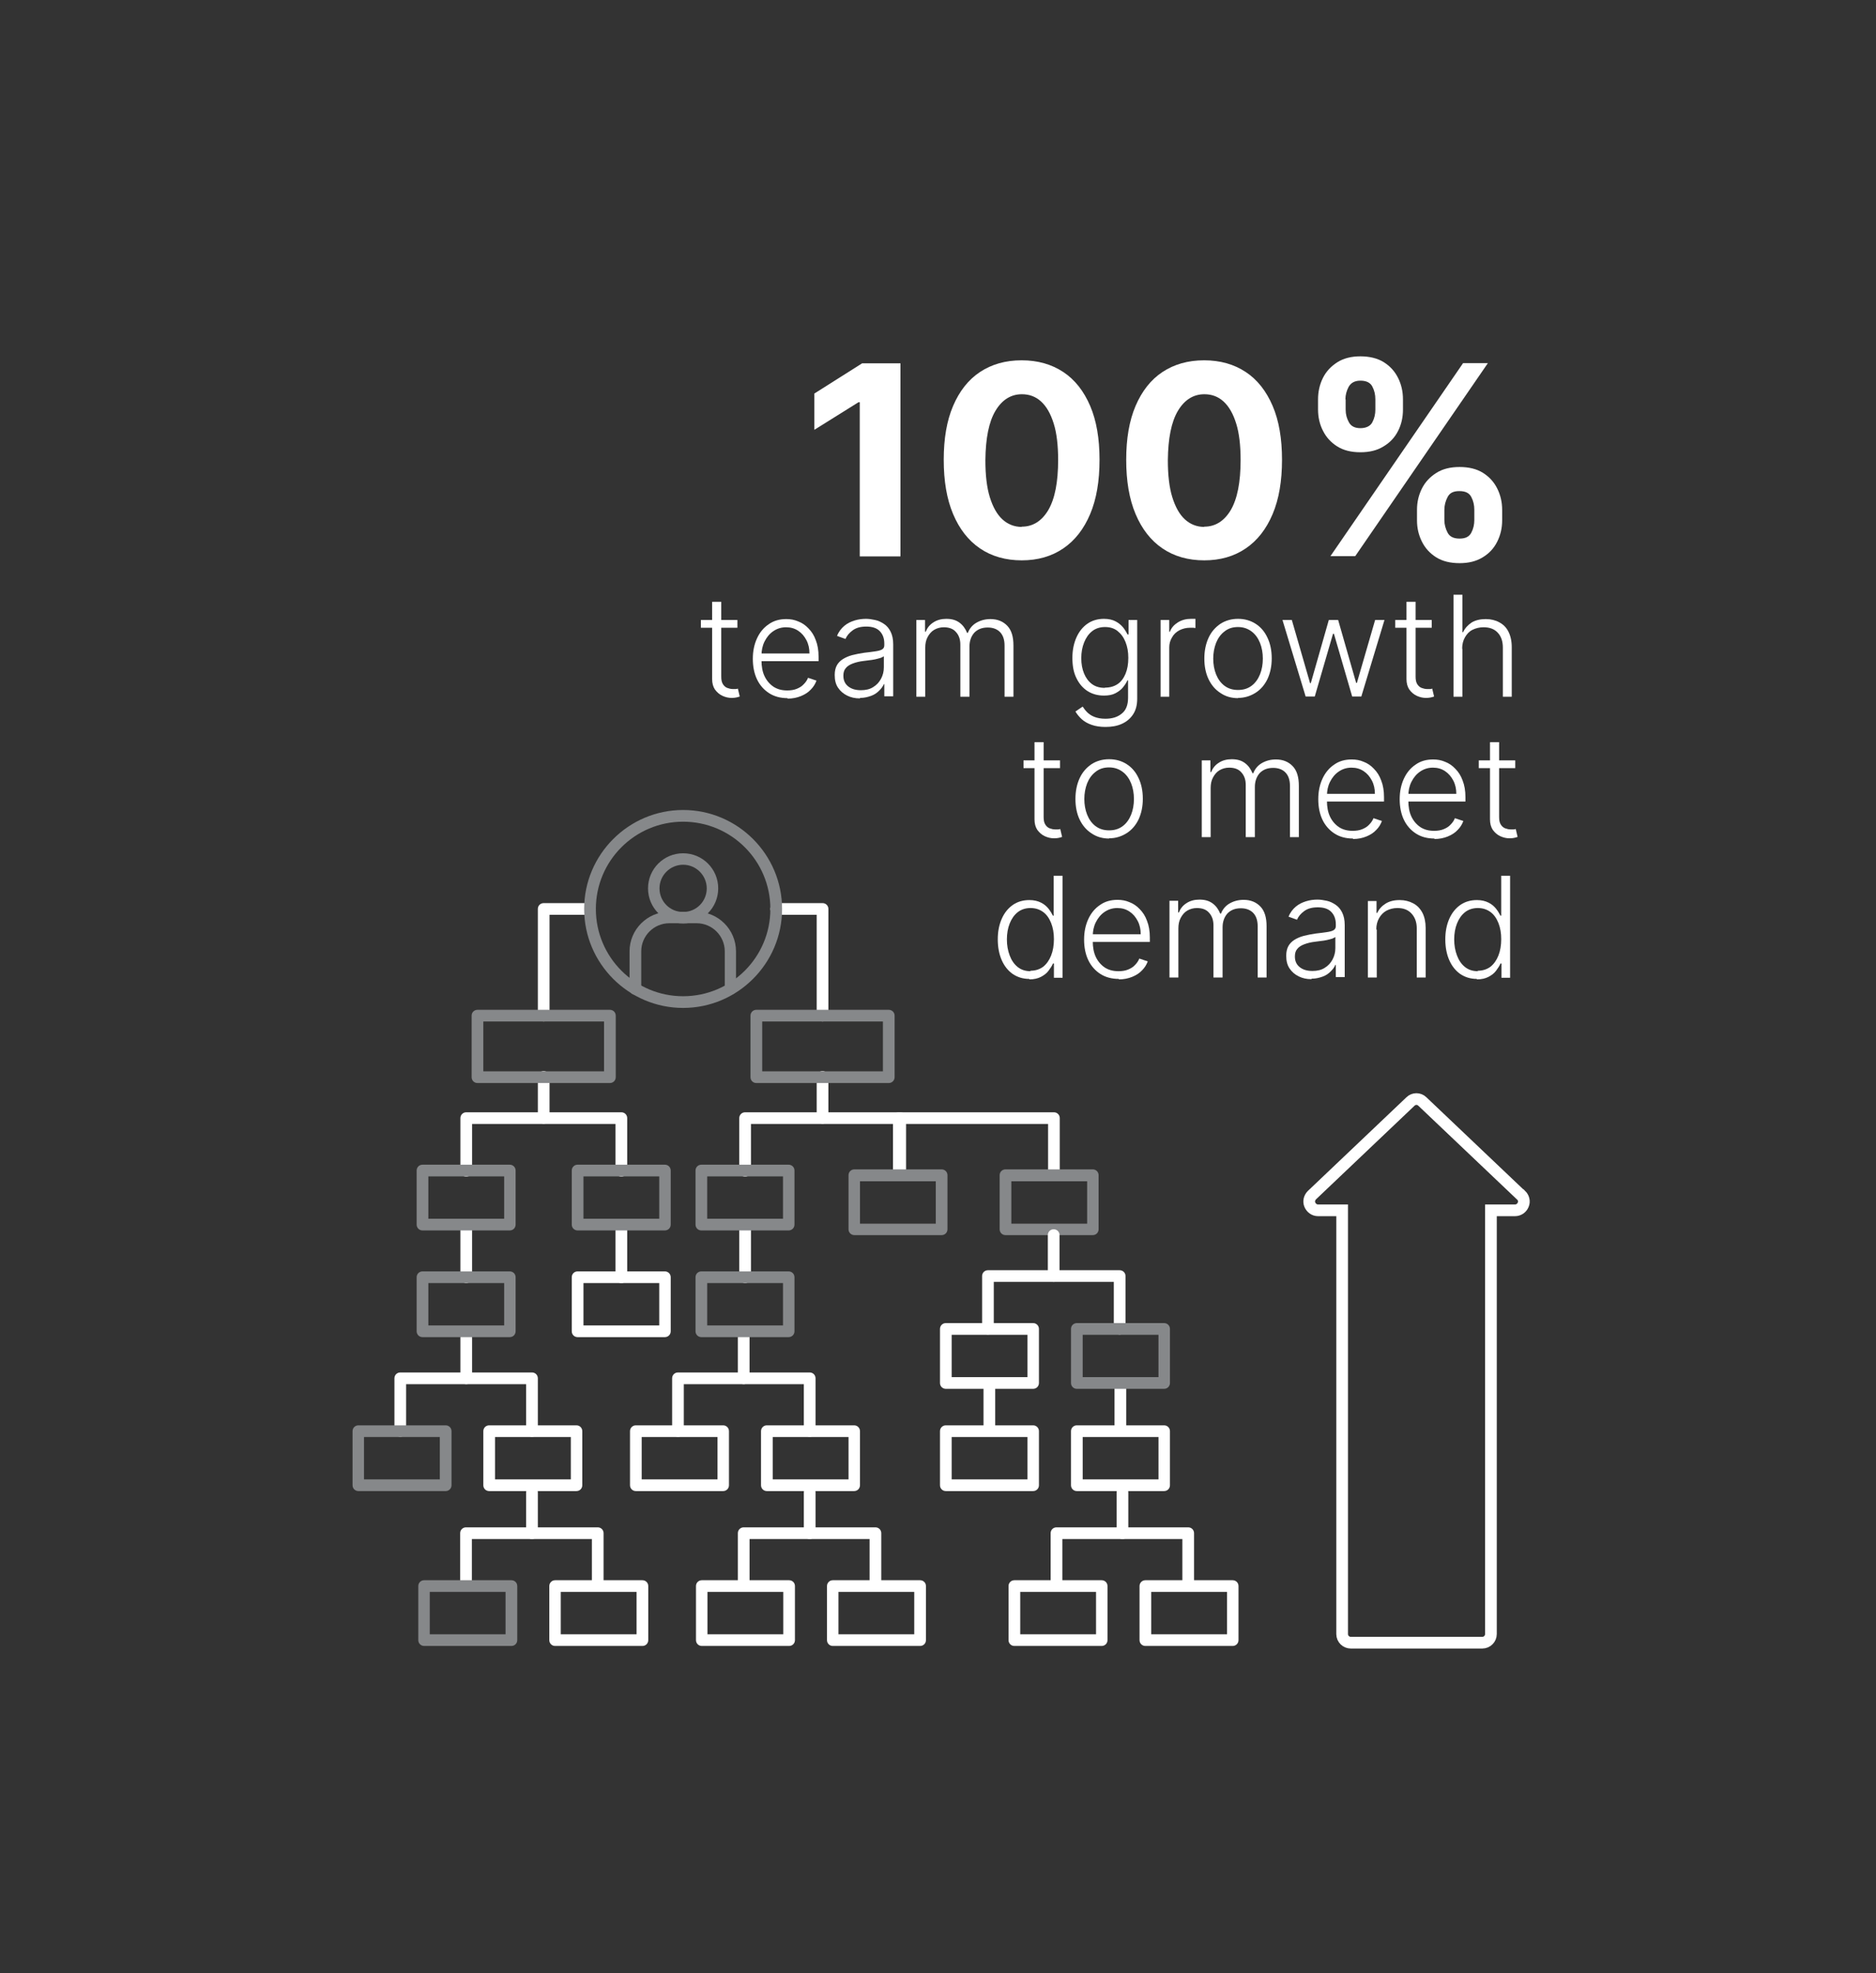 <svg xmlns="http://www.w3.org/2000/svg" id="Layer_1" data-name="Layer 1" viewBox="0 0 80.19 84.33"><rect x="0" y="0" width="80.19" height="84.33" fill="#333333" stroke="none"/><defs><style>      .cls-1 {        fill: #86888a;      }      .cls-1, .cls-2, .cls-3 {        fill-rule: evenodd;      }      .cls-2, .cls-4 {        fill: #fff;      }      .cls-3 {        fill: none;        stroke: #fff;        stroke-miterlimit: 10;        stroke-width: .5px;      }    </style></defs><g><path class="cls-4" d="M38.49,15.53v8.25h-1.74v-6.59h-.05l-1.89,1.18v-1.55l2.04-1.29h1.64Z"></path><path class="cls-4" d="M43.68,23.95c-.69,0-1.29-.17-1.79-.51-.5-.34-.88-.83-1.15-1.47-.27-.64-.4-1.41-.4-2.32,0-.9.13-1.67.4-2.3.27-.63.65-1.12,1.15-1.45.5-.33,1.09-.5,1.78-.5s1.28.17,1.78.5c.5.33.88.82,1.15,1.45s.4,1.4.4,2.3c0,.91-.13,1.68-.4,2.32-.27.64-.65,1.13-1.15,1.47-.5.34-1.09.51-1.78.51ZM43.68,22.51c.47,0,.85-.24,1.13-.71.28-.48.42-1.19.42-2.14,0-.62-.06-1.15-.19-1.56-.13-.42-.31-.73-.54-.94-.23-.21-.5-.31-.82-.31-.47,0-.85.24-1.13.71-.28.47-.42,1.17-.43,2.11,0,.63.06,1.16.19,1.58.13.42.31.74.54.95s.51.32.82.32Z"></path><path class="cls-4" d="M51.48,23.95c-.69,0-1.29-.17-1.79-.51-.5-.34-.88-.83-1.15-1.47-.27-.64-.4-1.41-.4-2.32,0-.9.13-1.67.4-2.3.27-.63.65-1.12,1.15-1.45.5-.33,1.09-.5,1.78-.5s1.28.17,1.78.5c.5.33.88.82,1.15,1.45s.4,1.4.4,2.3c0,.91-.13,1.68-.4,2.32-.27.64-.65,1.13-1.15,1.47-.5.34-1.09.51-1.78.51ZM51.48,22.51c.47,0,.85-.24,1.13-.71.28-.48.42-1.19.42-2.14,0-.62-.06-1.15-.19-1.56-.13-.42-.31-.73-.54-.94-.23-.21-.5-.31-.82-.31-.47,0-.85.24-1.13.71-.28.47-.42,1.17-.43,2.11,0,.63.06,1.16.19,1.58.13.42.31.74.54.95s.51.32.82.32Z"></path><path class="cls-4" d="M56.34,17.51v-.44c0-.33.07-.64.21-.92.14-.28.35-.5.62-.67.27-.17.6-.25.98-.25s.73.08,1,.25.47.39.61.67c.14.28.21.58.21.92v.44c0,.33-.07.64-.21.91-.14.28-.35.5-.62.66-.27.17-.6.25-.99.25s-.72-.08-.99-.25c-.27-.17-.47-.39-.61-.67-.14-.27-.21-.58-.21-.91ZM56.87,23.77l5.67-8.25h1.06l-5.67,8.25h-1.05ZM57.52,17.07v.44c0,.2.05.38.14.54.09.17.26.25.49.25s.42-.08.51-.25c.09-.17.13-.35.13-.54v-.44c0-.2-.04-.38-.13-.55-.09-.17-.26-.25-.51-.25-.24,0-.4.09-.5.26-.09.17-.14.35-.14.54ZM60.57,22.23v-.44c0-.33.07-.63.21-.91.14-.28.35-.5.62-.67.27-.17.6-.25.99-.25s.73.08,1,.25c.27.17.47.39.61.67.14.28.21.58.21.92v.44c0,.33-.07.63-.21.91-.14.28-.34.5-.62.67s-.6.25-.99.25-.73-.08-1-.25c-.27-.17-.47-.39-.61-.67-.14-.28-.21-.58-.21-.91ZM61.74,21.79v.44c0,.19.05.37.14.54.09.17.26.25.51.25s.41-.08.5-.25c.09-.17.13-.35.13-.54v-.44c0-.2-.04-.38-.13-.55s-.25-.25-.51-.25-.41.08-.5.25c-.09.17-.14.35-.14.55Z"></path><path class="cls-4" d="M31.52,26.5v.33h-1.56v-.33h1.56ZM30.45,25.72h.38v3.2c0,.14.02.24.07.32.05.08.11.13.18.16.08.03.16.05.24.05.05,0,.09,0,.13,0,.04,0,.07-.01.09-.02l.08.34s-.08.03-.14.04c-.05.01-.12.02-.2.02-.14,0-.27-.03-.4-.09-.13-.06-.23-.15-.32-.27-.08-.12-.12-.27-.12-.45v-3.29Z"></path><path class="cls-4" d="M33.67,29.84c-.31,0-.57-.07-.79-.21-.22-.14-.4-.34-.52-.59-.12-.25-.18-.55-.18-.88s.06-.62.18-.88.29-.46.5-.6c.21-.15.46-.22.75-.22.18,0,.35.03.51.1.16.06.31.16.44.3.13.13.24.3.31.5.08.2.12.44.12.71v.19h-2.56v-.33h2.17c0-.21-.04-.4-.13-.57s-.2-.3-.35-.4-.32-.15-.52-.15c-.21,0-.39.06-.55.17-.16.11-.28.26-.37.44-.09.18-.13.38-.13.6v.2c0,.26.04.49.13.68.09.19.22.34.38.45.17.11.36.16.59.16.15,0,.29-.02.41-.07s.22-.11.3-.2c.08-.08.14-.17.18-.27l.36.12c-.05.14-.13.27-.24.38-.11.12-.25.21-.42.28-.17.07-.36.11-.58.11Z"></path><path class="cls-4" d="M36.75,29.85c-.2,0-.38-.04-.54-.12-.16-.08-.29-.19-.39-.34-.1-.15-.14-.33-.14-.54,0-.16.03-.3.09-.41.06-.11.15-.2.26-.27s.25-.13.4-.17c.15-.04.32-.07.51-.1.18-.02.34-.04.47-.06.13-.02.22-.04.29-.08.07-.04.1-.1.1-.18v-.08c0-.22-.07-.4-.2-.53-.13-.13-.32-.19-.57-.19-.24,0-.43.05-.58.16s-.25.23-.31.37l-.36-.13c.07-.18.18-.32.31-.43s.28-.18.44-.23c.16-.05.33-.07.49-.07.12,0,.25.02.39.05.14.03.26.09.38.17.12.08.21.19.28.33.07.14.11.32.11.54v2.22h-.38v-.52h-.02c-.04.1-.11.19-.2.28s-.2.17-.34.22-.29.09-.47.09ZM36.8,29.5c.2,0,.38-.04.52-.13.15-.09.26-.21.34-.36s.12-.31.12-.49v-.47s-.08.05-.14.07c-.07.02-.14.04-.23.06-.09.02-.17.03-.26.04s-.16.02-.23.03c-.18.02-.34.06-.47.11-.13.05-.23.11-.3.2-.07.08-.1.19-.1.32,0,.2.07.35.21.46.14.11.32.16.54.16Z"></path><path class="cls-4" d="M39.17,29.77v-3.27h.37v.5h.03c.07-.17.17-.3.33-.4.15-.1.34-.15.55-.15.23,0,.41.05.56.16.15.11.25.25.33.44h.03c.07-.18.19-.33.36-.43s.37-.16.61-.16c.3,0,.54.1.72.29.18.19.26.47.26.84v2.19h-.38v-2.19c0-.26-.07-.45-.2-.58-.13-.13-.31-.19-.52-.19-.25,0-.44.08-.58.23-.13.15-.2.35-.2.58v2.15h-.39v-2.23c0-.22-.06-.4-.19-.54-.12-.14-.3-.2-.52-.2-.15,0-.29.04-.41.11-.12.07-.21.18-.28.31-.07.13-.1.28-.1.45v2.1h-.38Z"></path><path class="cls-4" d="M47.25,31.07c-.22,0-.42-.03-.59-.09-.17-.06-.31-.14-.42-.24s-.2-.21-.27-.33l.31-.21c.05.08.11.16.19.24.08.08.18.15.31.2s.28.08.47.08c.29,0,.52-.07.7-.22.18-.14.27-.37.27-.68v-.74h-.03c-.04.1-.11.2-.19.3s-.19.18-.32.25-.3.1-.49.1c-.26,0-.49-.06-.7-.19-.2-.13-.36-.31-.48-.56-.12-.24-.17-.53-.17-.86s.06-.62.17-.87c.11-.25.27-.45.47-.59s.44-.21.71-.21c.2,0,.37.04.5.11.13.07.24.16.32.26.08.1.14.21.19.3h.04v-.62h.37v3.36c0,.28-.06.5-.18.68-.12.18-.28.31-.48.4s-.43.13-.69.13ZM47.23,29.39c.21,0,.39-.05.54-.15s.26-.25.34-.44c.08-.19.12-.42.12-.68s-.04-.48-.12-.68-.19-.35-.34-.47-.33-.17-.54-.17-.4.06-.55.18c-.15.12-.26.28-.34.48-.08.2-.12.42-.12.67s.04.47.12.66c.08.19.19.34.34.45s.33.16.55.16Z"></path><path class="cls-4" d="M49.61,29.77v-3.27h.37v.5h.03c.06-.17.18-.3.34-.4.16-.1.35-.15.55-.15.03,0,.07,0,.1,0,.04,0,.07,0,.1,0v.39s-.05,0-.09-.01c-.04,0-.09,0-.14,0-.17,0-.32.04-.46.11-.13.07-.24.17-.31.3-.08.13-.12.27-.12.43v2.11h-.38Z"></path><path class="cls-4" d="M52.92,29.84c-.28,0-.53-.07-.75-.22-.22-.14-.39-.34-.51-.59-.12-.25-.18-.55-.18-.88s.06-.63.18-.89.29-.45.51-.6c.22-.14.47-.21.75-.21s.53.07.75.21.39.34.51.6c.12.25.18.55.18.88s-.06.62-.18.88c-.12.25-.29.45-.51.59-.22.14-.47.22-.75.22ZM52.92,29.49c.23,0,.42-.06.58-.18.16-.12.28-.29.36-.49.08-.2.12-.43.12-.67s-.04-.47-.12-.67c-.08-.2-.2-.37-.36-.49-.16-.12-.35-.19-.58-.19s-.42.06-.58.19c-.16.12-.28.29-.36.49-.08.21-.12.43-.12.67s.04.47.12.67c.08.2.2.37.36.49.16.12.35.18.58.18Z"></path><path class="cls-4" d="M55.81,29.77l-.99-3.27h.4l.78,2.7h.03l.77-2.7h.4l.77,2.69h.03l.78-2.69h.4l-.99,3.27h-.39l-.78-2.68h-.04l-.78,2.68h-.39Z"></path><path class="cls-4" d="M61.2,26.5v.33h-1.56v-.33h1.56ZM60.13,25.72h.38v3.2c0,.14.02.24.07.32.05.08.11.13.18.16.08.03.16.05.24.05.05,0,.09,0,.13,0,.04,0,.07-.01.09-.02l.08.34s-.08.03-.14.04c-.05.01-.12.02-.2.02-.14,0-.27-.03-.4-.09-.13-.06-.23-.15-.32-.27-.08-.12-.12-.27-.12-.45v-3.29Z"></path><path class="cls-4" d="M62.51,27.73v2.05h-.38v-4.36h.38v1.6h.03c.08-.17.2-.3.36-.41.16-.1.37-.15.61-.15.22,0,.42.05.58.14.17.09.3.22.39.4s.14.4.14.66v2.12h-.38v-2.1c0-.27-.07-.48-.22-.64-.15-.16-.35-.23-.61-.23-.17,0-.33.04-.47.11-.14.07-.24.18-.32.32-.08.14-.12.3-.12.49Z"></path><path class="cls-4" d="M45.31,32.5v.33h-1.56v-.33h1.56ZM44.23,31.72h.38v3.2c0,.14.02.24.07.32.05.08.11.13.18.16.08.03.16.05.24.05.05,0,.09,0,.13,0,.04,0,.07-.01.09-.02l.08.34s-.08.03-.14.04c-.05.01-.12.02-.2.02-.14,0-.27-.03-.4-.09-.13-.06-.23-.15-.32-.27-.08-.12-.12-.27-.12-.45v-3.29Z"></path><path class="cls-4" d="M47.41,35.84c-.28,0-.53-.07-.75-.22-.22-.14-.39-.34-.51-.59-.12-.25-.18-.55-.18-.88s.06-.63.18-.89.29-.45.51-.6c.22-.14.47-.21.75-.21s.53.07.75.21.39.34.51.6c.12.25.18.55.18.88s-.06.62-.18.88c-.12.25-.29.45-.51.59-.22.14-.47.22-.75.22ZM47.41,35.49c.23,0,.42-.06.58-.18.16-.12.28-.29.36-.49.08-.2.12-.43.12-.67s-.04-.47-.12-.67c-.08-.2-.2-.37-.36-.49-.16-.12-.35-.19-.58-.19s-.42.06-.58.19c-.16.12-.28.29-.36.49-.08.21-.12.43-.12.67s.04.47.12.67c.08.2.2.37.36.49.16.12.35.18.58.18Z"></path><path class="cls-4" d="M51.37,35.77v-3.27h.37v.5h.03c.07-.17.17-.3.33-.4.15-.1.34-.15.55-.15.23,0,.41.05.56.16.15.11.25.25.33.44h.03c.07-.18.19-.33.36-.43s.37-.16.61-.16c.3,0,.54.1.72.29.18.19.26.47.26.84v2.19h-.38v-2.19c0-.26-.07-.45-.2-.58-.13-.13-.31-.19-.52-.19-.25,0-.44.08-.58.23-.13.15-.2.35-.2.58v2.15h-.39v-2.23c0-.22-.06-.4-.19-.54-.12-.14-.3-.2-.52-.2-.15,0-.29.04-.41.11-.12.07-.21.18-.28.31-.07.13-.1.28-.1.45v2.1h-.38Z"></path><path class="cls-4" d="M57.84,35.84c-.31,0-.57-.07-.79-.21-.22-.14-.4-.34-.52-.59-.12-.25-.18-.55-.18-.88s.06-.62.18-.88.29-.46.5-.6c.21-.15.46-.22.75-.22.18,0,.35.03.51.1.16.06.31.16.44.3.13.13.24.3.31.5.08.2.12.44.12.71v.19h-2.56v-.33h2.17c0-.21-.04-.4-.13-.57s-.2-.3-.35-.4-.32-.15-.52-.15c-.21,0-.39.06-.55.17-.16.11-.28.26-.37.44-.09.18-.13.38-.13.6v.2c0,.26.04.49.13.68.09.19.22.34.38.45.17.11.36.16.59.16.15,0,.29-.02.41-.07s.22-.11.3-.2c.08-.08.14-.17.18-.27l.36.12c-.05.14-.13.27-.24.38-.11.12-.25.21-.42.28-.17.07-.36.11-.58.11Z"></path><path class="cls-4" d="M61.32,35.84c-.31,0-.57-.07-.79-.21-.22-.14-.4-.34-.52-.59-.12-.25-.18-.55-.18-.88s.06-.62.18-.88.29-.46.5-.6c.21-.15.46-.22.75-.22.18,0,.35.03.51.1.16.06.31.16.44.3.13.13.24.3.31.5.08.2.12.44.12.71v.19h-2.56v-.33h2.17c0-.21-.04-.4-.13-.57s-.2-.3-.35-.4-.32-.15-.52-.15c-.21,0-.39.06-.55.17-.16.11-.28.26-.37.44-.09.18-.13.38-.13.6v.2c0,.26.04.49.13.68.09.19.22.34.38.45.17.11.36.16.59.16.15,0,.29-.02.41-.07s.22-.11.3-.2c.08-.08.14-.17.18-.27l.36.12c-.05.14-.13.27-.24.38-.11.12-.25.21-.42.28-.17.07-.36.11-.58.11Z"></path><path class="cls-4" d="M64.77,32.5v.33h-1.56v-.33h1.56ZM63.7,31.72h.38v3.2c0,.14.02.24.07.32.05.08.11.13.18.16.08.03.16.05.24.05.05,0,.09,0,.13,0,.04,0,.07-.01.09-.02l.08.34s-.08.03-.14.04c-.05.01-.12.02-.2.02-.14,0-.27-.03-.4-.09-.13-.06-.23-.15-.32-.27-.08-.12-.12-.27-.12-.45v-3.29Z"></path><path class="cls-4" d="M44,41.84c-.27,0-.5-.07-.71-.21-.2-.14-.36-.34-.47-.59-.11-.25-.17-.55-.17-.89s.06-.63.17-.88c.11-.25.27-.45.47-.59s.44-.21.71-.21c.2,0,.36.04.5.11s.24.16.32.26c.08.1.14.21.19.3h.03v-1.71h.38v4.36h-.37v-.61h-.04c-.04.1-.11.2-.19.31s-.19.19-.32.26c-.13.07-.3.11-.5.11ZM44.05,41.49c.21,0,.39-.06.54-.17.15-.12.26-.28.34-.48.08-.2.12-.44.12-.7s-.04-.49-.12-.69c-.08-.2-.19-.36-.34-.47-.15-.11-.33-.17-.54-.17s-.4.06-.55.18c-.15.12-.26.28-.34.48-.08.2-.12.43-.12.68s.04.48.12.69c.08.21.19.37.34.49.15.12.33.18.55.18Z"></path><path class="cls-4" d="M47.83,41.84c-.31,0-.57-.07-.79-.21-.22-.14-.4-.34-.52-.59-.12-.25-.18-.55-.18-.88s.06-.62.18-.88.29-.46.5-.6c.21-.15.46-.22.75-.22.18,0,.35.03.51.1.16.06.31.16.44.3.13.13.24.3.31.5.08.2.12.44.12.71v.19h-2.56v-.33h2.17c0-.21-.04-.4-.13-.57s-.2-.3-.35-.4-.32-.15-.52-.15c-.21,0-.39.06-.55.17-.16.11-.28.26-.37.44-.09.18-.13.38-.13.6v.2c0,.26.04.49.13.68.09.19.22.34.38.45.17.11.36.16.59.16.15,0,.29-.02.41-.07s.22-.11.3-.2c.08-.08.14-.17.18-.27l.36.12c-.05.14-.13.27-.24.38-.11.12-.25.21-.42.28-.17.07-.36.11-.58.11Z"></path><path class="cls-4" d="M49.99,41.77v-3.27h.37v.5h.03c.07-.17.17-.3.33-.4.15-.1.34-.15.55-.15.23,0,.41.05.56.16.15.11.25.25.33.44h.03c.07-.18.19-.33.36-.43s.37-.16.61-.16c.3,0,.54.1.72.29.18.19.26.47.26.84v2.19h-.38v-2.19c0-.26-.07-.45-.2-.58-.13-.13-.31-.19-.52-.19-.25,0-.44.08-.58.23-.13.15-.2.35-.2.58v2.15h-.39v-2.23c0-.22-.06-.4-.19-.54-.12-.14-.3-.2-.52-.2-.15,0-.29.04-.41.11-.12.07-.21.18-.28.31-.07.13-.1.28-.1.45v2.1h-.38Z"></path><path class="cls-4" d="M56.05,41.85c-.2,0-.38-.04-.54-.12-.16-.08-.29-.19-.39-.34-.1-.15-.14-.33-.14-.54,0-.16.03-.3.09-.41.06-.11.15-.2.26-.27s.25-.13.4-.17c.15-.04.32-.07.51-.1.18-.02.34-.04.47-.06.13-.02.22-.04.29-.08.07-.04.1-.1.1-.18v-.08c0-.22-.07-.4-.2-.53-.13-.13-.32-.19-.57-.19-.24,0-.43.05-.58.16s-.25.23-.31.37l-.36-.13c.07-.18.18-.32.31-.43s.28-.18.44-.23c.16-.05.33-.07.49-.07.12,0,.25.02.39.05.14.03.26.09.38.17.12.08.21.19.28.33.07.14.11.32.11.54v2.22h-.38v-.52h-.02c-.04.1-.11.19-.2.28s-.2.17-.34.22-.29.09-.47.09ZM56.1,41.5c.2,0,.38-.04.52-.13.15-.09.26-.21.34-.36s.12-.31.12-.49v-.47s-.08.05-.14.07c-.07.02-.14.04-.23.06-.09.02-.17.03-.26.04s-.16.02-.23.03c-.18.02-.34.06-.47.11-.13.05-.23.11-.3.2-.07.08-.1.19-.1.32,0,.2.07.35.21.46.14.11.32.16.54.16Z"></path><path class="cls-4" d="M58.85,39.73v2.05h-.38v-3.27h.37v.51h.03c.08-.17.2-.3.36-.4.16-.1.36-.15.6-.15.22,0,.41.05.58.14s.3.23.39.4.14.4.14.65v2.12h-.38v-2.1c0-.27-.08-.48-.23-.64-.15-.16-.35-.23-.6-.23-.17,0-.32.04-.46.11-.13.07-.24.18-.32.32-.08.14-.12.3-.12.49Z"></path><path class="cls-4" d="M63.13,41.84c-.27,0-.5-.07-.71-.21-.2-.14-.36-.34-.47-.59-.11-.25-.17-.55-.17-.89s.06-.63.17-.88c.11-.25.27-.45.47-.59s.44-.21.71-.21c.2,0,.36.04.5.11s.24.16.32.26c.08.1.14.21.19.3h.03v-1.71h.38v4.36h-.37v-.61h-.04c-.04.1-.11.2-.19.31s-.19.19-.32.26c-.13.07-.3.11-.5.11ZM63.17,41.49c.21,0,.39-.06.54-.17.15-.12.26-.28.34-.48.08-.2.12-.44.12-.7s-.04-.49-.12-.69c-.08-.2-.19-.36-.34-.47-.15-.11-.33-.17-.54-.17s-.4.06-.55.18c-.15.12-.26.28-.34.48-.08.2-.12.43-.12.68s.04.48.12.69c.08.21.19.37.34.49.15.12.33.18.55.18Z"></path></g><path class="cls-3" d="M65.01,51.08l-4.21-4c-.14-.14-.37-.14-.51,0l-4.21,4c-.11.11-.15.27-.09.41s.19.24.35.24h1.03s0,18.11,0,18.11c0,.21.17.37.37.37h5.62c.21,0,.37-.17.37-.37v-18.11s1.03,0,1.03,0c.15,0,.29-.09.35-.24.06-.14.02-.3-.09-.41h0Z"></path><g id="Layer_1-2" data-name="Layer_1"><g id="_326053080" data-name=" 326053080"><path id="_326054088" data-name=" 326054088" class="cls-2" d="M23.24,43.66c-.14,0-.25-.11-.25-.25v-4.56c0-.14.11-.25.25-.25h1.98c.14,0,.25.11.25.25s-.11.25-.25.25h-1.73v4.31c0,.14-.11.25-.25.25Z"></path><path id="_326054208" data-name=" 326054208" class="cls-2" d="M35.16,43.66c-.14,0-.25-.11-.25-.25v-4.31h-1.73c-.14,0-.25-.11-.25-.25s.11-.25.25-.25h1.98c.14,0,.25.11.25.25v4.56c0,.14-.11.25-.25.25h0Z"></path><path id="_326053704" data-name=" 326053704" class="cls-2" d="M23.24,48.03c-.14,0-.25-.11-.25-.25v-1.75c0-.14.11-.25.25-.25.14,0,.25.11.25.25v1.75c0,.14-.11.25-.25.25Z"></path><path id="_326053728" data-name=" 326053728" class="cls-2" d="M26.56,50.29c-.14,0-.25-.11-.25-.25v-2s-6.13,0-6.13,0v2c0,.14-.11.25-.25.25s-.25-.11-.25-.25v-2.25c0-.14.11-.25.25-.25h6.63c.14,0,.25.11.25.25v2.25c0,.14-.11.25-.25.25h0Z"></path><path id="_326053704-2" data-name=" 326053704" class="cls-2" d="M19.93,59.16c-.14,0-.25-.11-.25-.25v-1.75c0-.14.11-.25.25-.25.14,0,.25.11.25.25v1.75c0,.14-.11.25-.25.25Z"></path><path id="_326053728-2" data-name=" 326053728" class="cls-2" d="M22.74,61.41c-.14,0-.25-.11-.25-.25v-2s-5.13,0-5.13,0v2c0,.14-.11.25-.25.25s-.25-.11-.25-.25v-2.25c0-.14.11-.25.25-.25h5.63c.14,0,.25.11.25.25v2.25c0,.14-.11.25-.25.25h0Z"></path><path id="_326053440" data-name=" 326053440" class="cls-2" d="M35.16,48.03c-.14,0-.25-.11-.25-.25v-1.75c0-.14.11-.25.25-.25.14,0,.25.11.25.25v1.75c0,.14-.11.25-.25.25h0Z"></path><path id="_326053272" data-name=" 326053272" class="cls-2" d="M38.48,50.29c-.14,0-.25-.11-.25-.25v-2s-6.13,0-6.13,0v2c0,.14-.11.25-.25.25s-.25-.11-.25-.25v-2.25c0-.14.11-.25.25-.25h6.63c.14,0,.25.11.25.25v2.25c0,.14-.11.25-.25.25h0Z"></path><path id="_326053272-2" data-name=" 326053272" class="cls-2" d="M45.05,50.29c-.14,0-.25-.11-.25-.25v-2s-6.13,0-6.13,0v2c0,.14-.11.25-.25.25s-.25-.11-.25-.25v-2.25c0-.14.11-.25.25-.25h6.63c.14,0,.25.11.25.25v2.25c0,.14-.11.25-.25.25h0Z"></path><path id="_326053992" data-name=" 326053992" class="cls-2" d="M19.93,54.84c-.14,0-.25-.11-.25-.25v-2.25c0-.14.11-.25.25-.25s.25.11.25.25v2.25c0,.14-.11.25-.25.25Z"></path><path id="_326053128" data-name=" 326053128" class="cls-2" d="M26.56,54.84c-.14,0-.25-.11-.25-.25v-2.25c0-.14.11-.25.25-.25s.25.11.25.25v2.25c0,.14-.11.25-.25.25h0Z"></path><path id="_326053032" data-name=" 326053032" class="cls-2" d="M31.85,54.84c-.14,0-.25-.11-.25-.25v-2.25c0-.14.11-.25.25-.25s.25.11.25.25v2.25c0,.14-.11.25-.25.25h0Z"></path><path id="_326052960" data-name=" 326052960" class="cls-2" d="M21.16,63.23h3.24v-1.81h-3.24v1.81ZM24.64,63.73h-3.73c-.14,0-.25-.11-.25-.25v-2.31c0-.14.11-.25.25-.25h3.73c.14,0,.25.11.25.25v2.31c0,.14-.11.25-.25.25h0Z"></path><path id="_326053704-3" data-name=" 326053704" class="cls-2" d="M31.79,59.16c-.14,0-.25-.11-.25-.25v-1.75c0-.14.11-.25.25-.25.14,0,.25.11.25.25v1.75c0,.14-.11.25-.25.25Z"></path><path id="_326053728-3" data-name=" 326053728" class="cls-2" d="M34.61,61.41c-.14,0-.25-.11-.25-.25v-2s-5.13,0-5.13,0v2c0,.14-.11.25-.25.25s-.25-.11-.25-.25v-2.25c0-.14.11-.25.25-.25h5.63c.14,0,.25.11.25.25v2.25c0,.14-.11.25-.25.25h0Z"></path><path id="_326052960-2" data-name=" 326052960" class="cls-2" d="M27.43,63.23h3.24v-1.81h-3.24v1.81ZM30.91,63.73h-3.73c-.14,0-.25-.11-.25-.25v-2.31c0-.14.11-.25.25-.25h3.73c.14,0,.25.11.25.25v2.31c0,.14-.11.25-.25.25h0Z"></path><path id="_326052960-3" data-name=" 326052960" class="cls-2" d="M33.03,63.23h3.24v-1.81h-3.24v1.81ZM36.51,63.73h-3.73c-.14,0-.25-.11-.25-.25v-2.31c0-.14.11-.25.25-.25h3.73c.14,0,.25.11.25.25v2.31c0,.14-.11.25-.25.25h0Z"></path><path id="_326053656" data-name=" 326053656" class="cls-1" d="M43.23,52.3h3.24v-1.81h-3.24v1.81ZM46.71,52.79h-3.73c-.14,0-.25-.11-.25-.25v-2.31c0-.14.11-.25.25-.25h3.73c.14,0,.25.11.25.25v2.31c0,.14-.11.25-.25.25Z"></path><path id="_326053704-4" data-name=" 326053704" class="cls-2" d="M45.04,54.79c-.14,0-.25-.11-.25-.25v-1.75c0-.14.11-.25.25-.25.14,0,.25.11.25.25v1.75c0,.14-.11.25-.25.25Z"></path><path id="_326053704-5" data-name=" 326053704" class="cls-2" d="M42.29,61.33c-.14,0-.25-.11-.25-.25v-1.75c0-.14.11-.25.25-.25.14,0,.25.11.25.25v1.75c0,.14-.11.25-.25.25Z"></path><path id="_326053704-6" data-name=" 326053704" class="cls-2" d="M47.89,61.33c-.14,0-.25-.11-.25-.25v-1.75c0-.14.11-.25.25-.25.14,0,.25.11.25.25v1.75c0,.14-.11.25-.25.25Z"></path><path id="_326053728-4" data-name=" 326053728" class="cls-2" d="M47.86,57.04c-.14,0-.25-.11-.25-.25v-2s-5.13,0-5.13,0v2c0,.14-.11.25-.25.25s-.25-.11-.25-.25v-2.25c0-.14.11-.25.25-.25h5.63c.14,0,.25.11.25.25v2.25c0,.14-.11.25-.25.25h0Z"></path><path id="_326052960-4" data-name=" 326052960" class="cls-2" d="M40.68,58.86h3.24v-1.81h-3.24v1.81ZM44.16,59.36h-3.73c-.14,0-.25-.11-.25-.25v-2.31c0-.14.11-.25.25-.25h3.73c.14,0,.25.11.25.25v2.31c0,.14-.11.25-.25.25h0Z"></path><path id="_326052960-5" data-name=" 326052960" class="cls-1" d="M46.28,58.86h3.24v-1.81h-3.24v1.81ZM49.76,59.36h-3.73c-.14,0-.25-.11-.25-.25v-2.31c0-.14.11-.25.25-.25h3.73c.14,0,.25.11.25.25v2.31c0,.14-.11.25-.25.25h0Z"></path><path id="_326052960-6" data-name=" 326052960" class="cls-2" d="M40.68,63.23h3.24v-1.81h-3.24v1.81ZM44.16,63.73h-3.73c-.14,0-.25-.11-.25-.25v-2.31c0-.14.11-.25.25-.25h3.73c.14,0,.25.11.25.25v2.31c0,.14-.11.25-.25.25h0Z"></path><path id="_326052960-7" data-name=" 326052960" class="cls-2" d="M46.28,63.23h3.24v-1.81h-3.24v1.81ZM49.76,63.73h-3.73c-.14,0-.25-.11-.25-.25v-2.31c0-.14.11-.25.25-.25h3.73c.14,0,.25.11.25.25v2.31c0,.14-.11.25-.25.25h0Z"></path><path id="_326052672" data-name=" 326052672" class="cls-2" d="M24.94,56.65h3.24v-1.81h-3.24v1.81ZM28.42,57.15h-3.73c-.14,0-.25-.11-.25-.25v-2.31c0-.14.11-.25.25-.25h3.73c.14,0,.25.11.25.25v2.31c0,.14-.11.25-.25.25h0Z"></path></g></g><path id="_326022072" data-name=" 326022072" class="cls-1" d="M31.23,42.52c-.14,0-.25-.11-.25-.25v-1.61c0-.66-.54-1.2-1.2-1.2h-1.17c-.66,0-1.2.54-1.2,1.2v1.61c0,.14-.11.25-.25.25s-.25-.11-.25-.25v-1.61c0-.93.76-1.69,1.69-1.69h1.17c.93,0,1.69.76,1.69,1.69v1.61c0,.14-.11.25-.25.25h0Z"></path><path id="_326054256" data-name=" 326054256" class="cls-1" d="M29.2,36.96c-.55,0-1.01.45-1.01,1.01s.45,1.01,1.01,1.01,1.01-.45,1.01-1.01c0-.55-.45-1.01-1.01-1.01ZM29.2,39.47c-.83,0-1.5-.67-1.5-1.5,0-.83.67-1.5,1.5-1.5.83,0,1.5.67,1.5,1.5,0,.83-.67,1.5-1.5,1.5Z"></path><path id="_326054160" data-name=" 326054160" class="cls-1" d="M20.66,45.79h5.16v-2.13h-5.16v2.13ZM26.07,46.29h-5.66c-.14,0-.25-.11-.25-.25v-2.63c0-.14.11-.25.25-.25h5.66c.14,0,.25.11.25.25v2.63c0,.14-.11.25-.25.25h0Z"></path><path id="_326053536" data-name=" 326053536" class="cls-1" d="M32.58,45.79h5.16v-2.13h-5.16v2.13ZM37.99,46.29h-5.66c-.14,0-.25-.11-.25-.25v-2.63c0-.14.11-.25.25-.25h5.66c.14,0,.25.11.25.25v2.63c0,.14-.11.25-.25.25h0Z"></path><path id="_326053824" data-name=" 326053824" class="cls-1" d="M18.31,52.09h3.24v-1.81h-3.24v1.81ZM21.79,52.59h-3.73c-.14,0-.25-.11-.25-.25v-2.31c0-.14.11-.25.25-.25h3.73c.14,0,.25.11.25.25v2.31c0,.14-.11.25-.25.25Z"></path><path id="_326053752" data-name=" 326053752" class="cls-1" d="M24.94,52.09h3.24v-1.81h-3.24v1.81ZM28.42,52.59h-3.73c-.14,0-.25-.11-.25-.25v-2.31c0-.14.11-.25.25-.25h3.73c.14,0,.25.11.25.25v2.31c0,.14-.11.25-.25.25h0Z"></path><path id="_326053968" data-name=" 326053968" class="cls-1" d="M30.23,52.09h3.24v-1.81h-3.24v1.81ZM33.71,52.59h-3.73c-.14,0-.25-.11-.25-.25v-2.31c0-.14.11-.25.25-.25h3.73c.14,0,.25.11.25.25v2.31c0,.14-.11.25-.25.25Z"></path><path id="_326053656-2" data-name=" 326053656" class="cls-1" d="M36.76,52.3h3.24v-1.81h-3.24v1.81ZM40.25,52.79h-3.73c-.14,0-.25-.11-.25-.25v-2.31c0-.14.11-.25.25-.25h3.73c.14,0,.25.11.25.25v2.31c0,.14-.11.25-.25.25Z"></path><path id="_326052960-8" data-name=" 326052960" class="cls-1" d="M18.31,56.65h3.24v-1.81h-3.24v1.81ZM21.79,57.15h-3.73c-.14,0-.25-.11-.25-.25v-2.31c0-.14.11-.25.25-.25h3.73c.14,0,.25.11.25.25v2.31c0,.14-.11.25-.25.25h0Z"></path><path id="_326052960-9" data-name=" 326052960" class="cls-1" d="M15.56,63.23h3.24v-1.81h-3.24v1.81ZM19.05,63.73h-3.73c-.14,0-.25-.11-.25-.25v-2.31c0-.14.11-.25.25-.25h3.73c.14,0,.25.11.25.25v2.31c0,.14-.11.25-.25.25h0Z"></path><path id="_326053704-7" data-name=" 326053704" class="cls-2" d="M22.74,65.78c-.14,0-.25-.11-.25-.25v-1.75c0-.14.11-.25.25-.25.14,0,.25.11.25.25v1.75c0,.14-.11.25-.25.25Z"></path><path id="_326053728-5" data-name=" 326053728" class="cls-2" d="M25.55,68.03c-.14,0-.25-.11-.25-.25v-2s-5.13,0-5.13,0v2c0,.14-.11.25-.25.25s-.25-.11-.25-.25v-2.25c0-.14.11-.25.25-.25h5.63c.14,0,.25.11.25.25v2.25c0,.14-.11.25-.25.25h0Z"></path><path id="_326052960-10" data-name=" 326052960" class="cls-2" d="M23.97,69.85h3.24v-1.81h-3.24v1.81ZM27.46,70.35h-3.73c-.14,0-.25-.11-.25-.25v-2.31c0-.14.11-.25.25-.25h3.73c.14,0,.25.11.25.25v2.31c0,.14-.11.25-.25.25h0Z"></path><path id="_326053704-8" data-name=" 326053704" class="cls-2" d="M34.61,65.78c-.14,0-.25-.11-.25-.25v-1.75c0-.14.11-.25.25-.25.14,0,.25.11.25.25v1.75c0,.14-.11.25-.25.25Z"></path><path id="_326053728-6" data-name=" 326053728" class="cls-2" d="M37.42,68.03c-.14,0-.25-.11-.25-.25v-2s-5.13,0-5.13,0v2c0,.14-.11.25-.25.25s-.25-.11-.25-.25v-2.25c0-.14.11-.25.25-.25h5.63c.14,0,.25.11.25.25v2.25c0,.14-.11.25-.25.25h0Z"></path><path id="_326052960-11" data-name=" 326052960" class="cls-2" d="M30.24,69.85h3.24v-1.81h-3.24v1.81ZM33.73,70.35h-3.73c-.14,0-.25-.11-.25-.25v-2.31c0-.14.11-.25.25-.25h3.73c.14,0,.25.11.25.25v2.31c0,.14-.11.25-.25.25h0Z"></path><path id="_326052960-12" data-name=" 326052960" class="cls-2" d="M35.84,69.85h3.24v-1.81h-3.24v1.81ZM39.33,70.35h-3.73c-.14,0-.25-.11-.25-.25v-2.31c0-.14.11-.25.25-.25h3.73c.14,0,.25.11.25.25v2.31c0,.14-.11.25-.25.25h0Z"></path><path id="_326053704-9" data-name=" 326053704" class="cls-2" d="M47.98,65.78c-.14,0-.25-.11-.25-.25v-1.75c0-.14.11-.25.25-.25.14,0,.25.11.25.25v1.75c0,.14-.11.25-.25.25Z"></path><path id="_326053728-7" data-name=" 326053728" class="cls-2" d="M50.79,68.03c-.14,0-.25-.11-.25-.25v-2s-5.13,0-5.13,0v2c0,.14-.11.25-.25.25s-.25-.11-.25-.25v-2.25c0-.14.11-.25.25-.25h5.63c.14,0,.25.11.25.25v2.25c0,.14-.11.25-.25.25h0Z"></path><path id="_326052960-13" data-name=" 326052960" class="cls-2" d="M43.61,69.85h3.24v-1.81h-3.24v1.81ZM47.09,70.35h-3.73c-.14,0-.25-.11-.25-.25v-2.31c0-.14.11-.25.25-.25h3.73c.14,0,.25.11.25.25v2.31c0,.14-.11.25-.25.25h0Z"></path><path id="_326052960-14" data-name=" 326052960" class="cls-2" d="M49.21,69.85h3.24v-1.81h-3.24v1.81ZM52.69,70.35h-3.73c-.14,0-.25-.11-.25-.25v-2.31c0-.14.11-.25.25-.25h3.73c.14,0,.25.11.25.25v2.31c0,.14-.11.25-.25.25h0Z"></path><path id="_326052960-15" data-name=" 326052960" class="cls-1" d="M18.37,69.85h3.24v-1.81h-3.24v1.81ZM21.86,70.35h-3.73c-.14,0-.25-.11-.25-.25v-2.31c0-.14.11-.25.25-.25h3.73c.14,0,.25.11.25.25v2.31c0,.14-.11.25-.25.25h0Z"></path><path id="_326052576" data-name=" 326052576" class="cls-1" d="M30.23,56.65h3.24v-1.81h-3.24v1.81ZM33.71,57.15h-3.73c-.14,0-.25-.11-.25-.25v-2.31c0-.14.11-.25.25-.25h3.73c.14,0,.25.11.25.25v2.31c0,.14-.11.25-.25.25h0Z"></path><path id="_326052744" data-name=" 326052744" class="cls-1" d="M29.2,35.12c-2.06,0-3.73,1.67-3.73,3.73s1.67,3.73,3.73,3.73c2.06,0,3.73-1.67,3.73-3.73s-1.67-3.73-3.73-3.73h0ZM29.2,43.08c-2.33,0-4.23-1.9-4.23-4.23s1.9-4.23,4.23-4.23,4.23,1.9,4.23,4.23-1.9,4.23-4.23,4.23Z"></path></svg>
